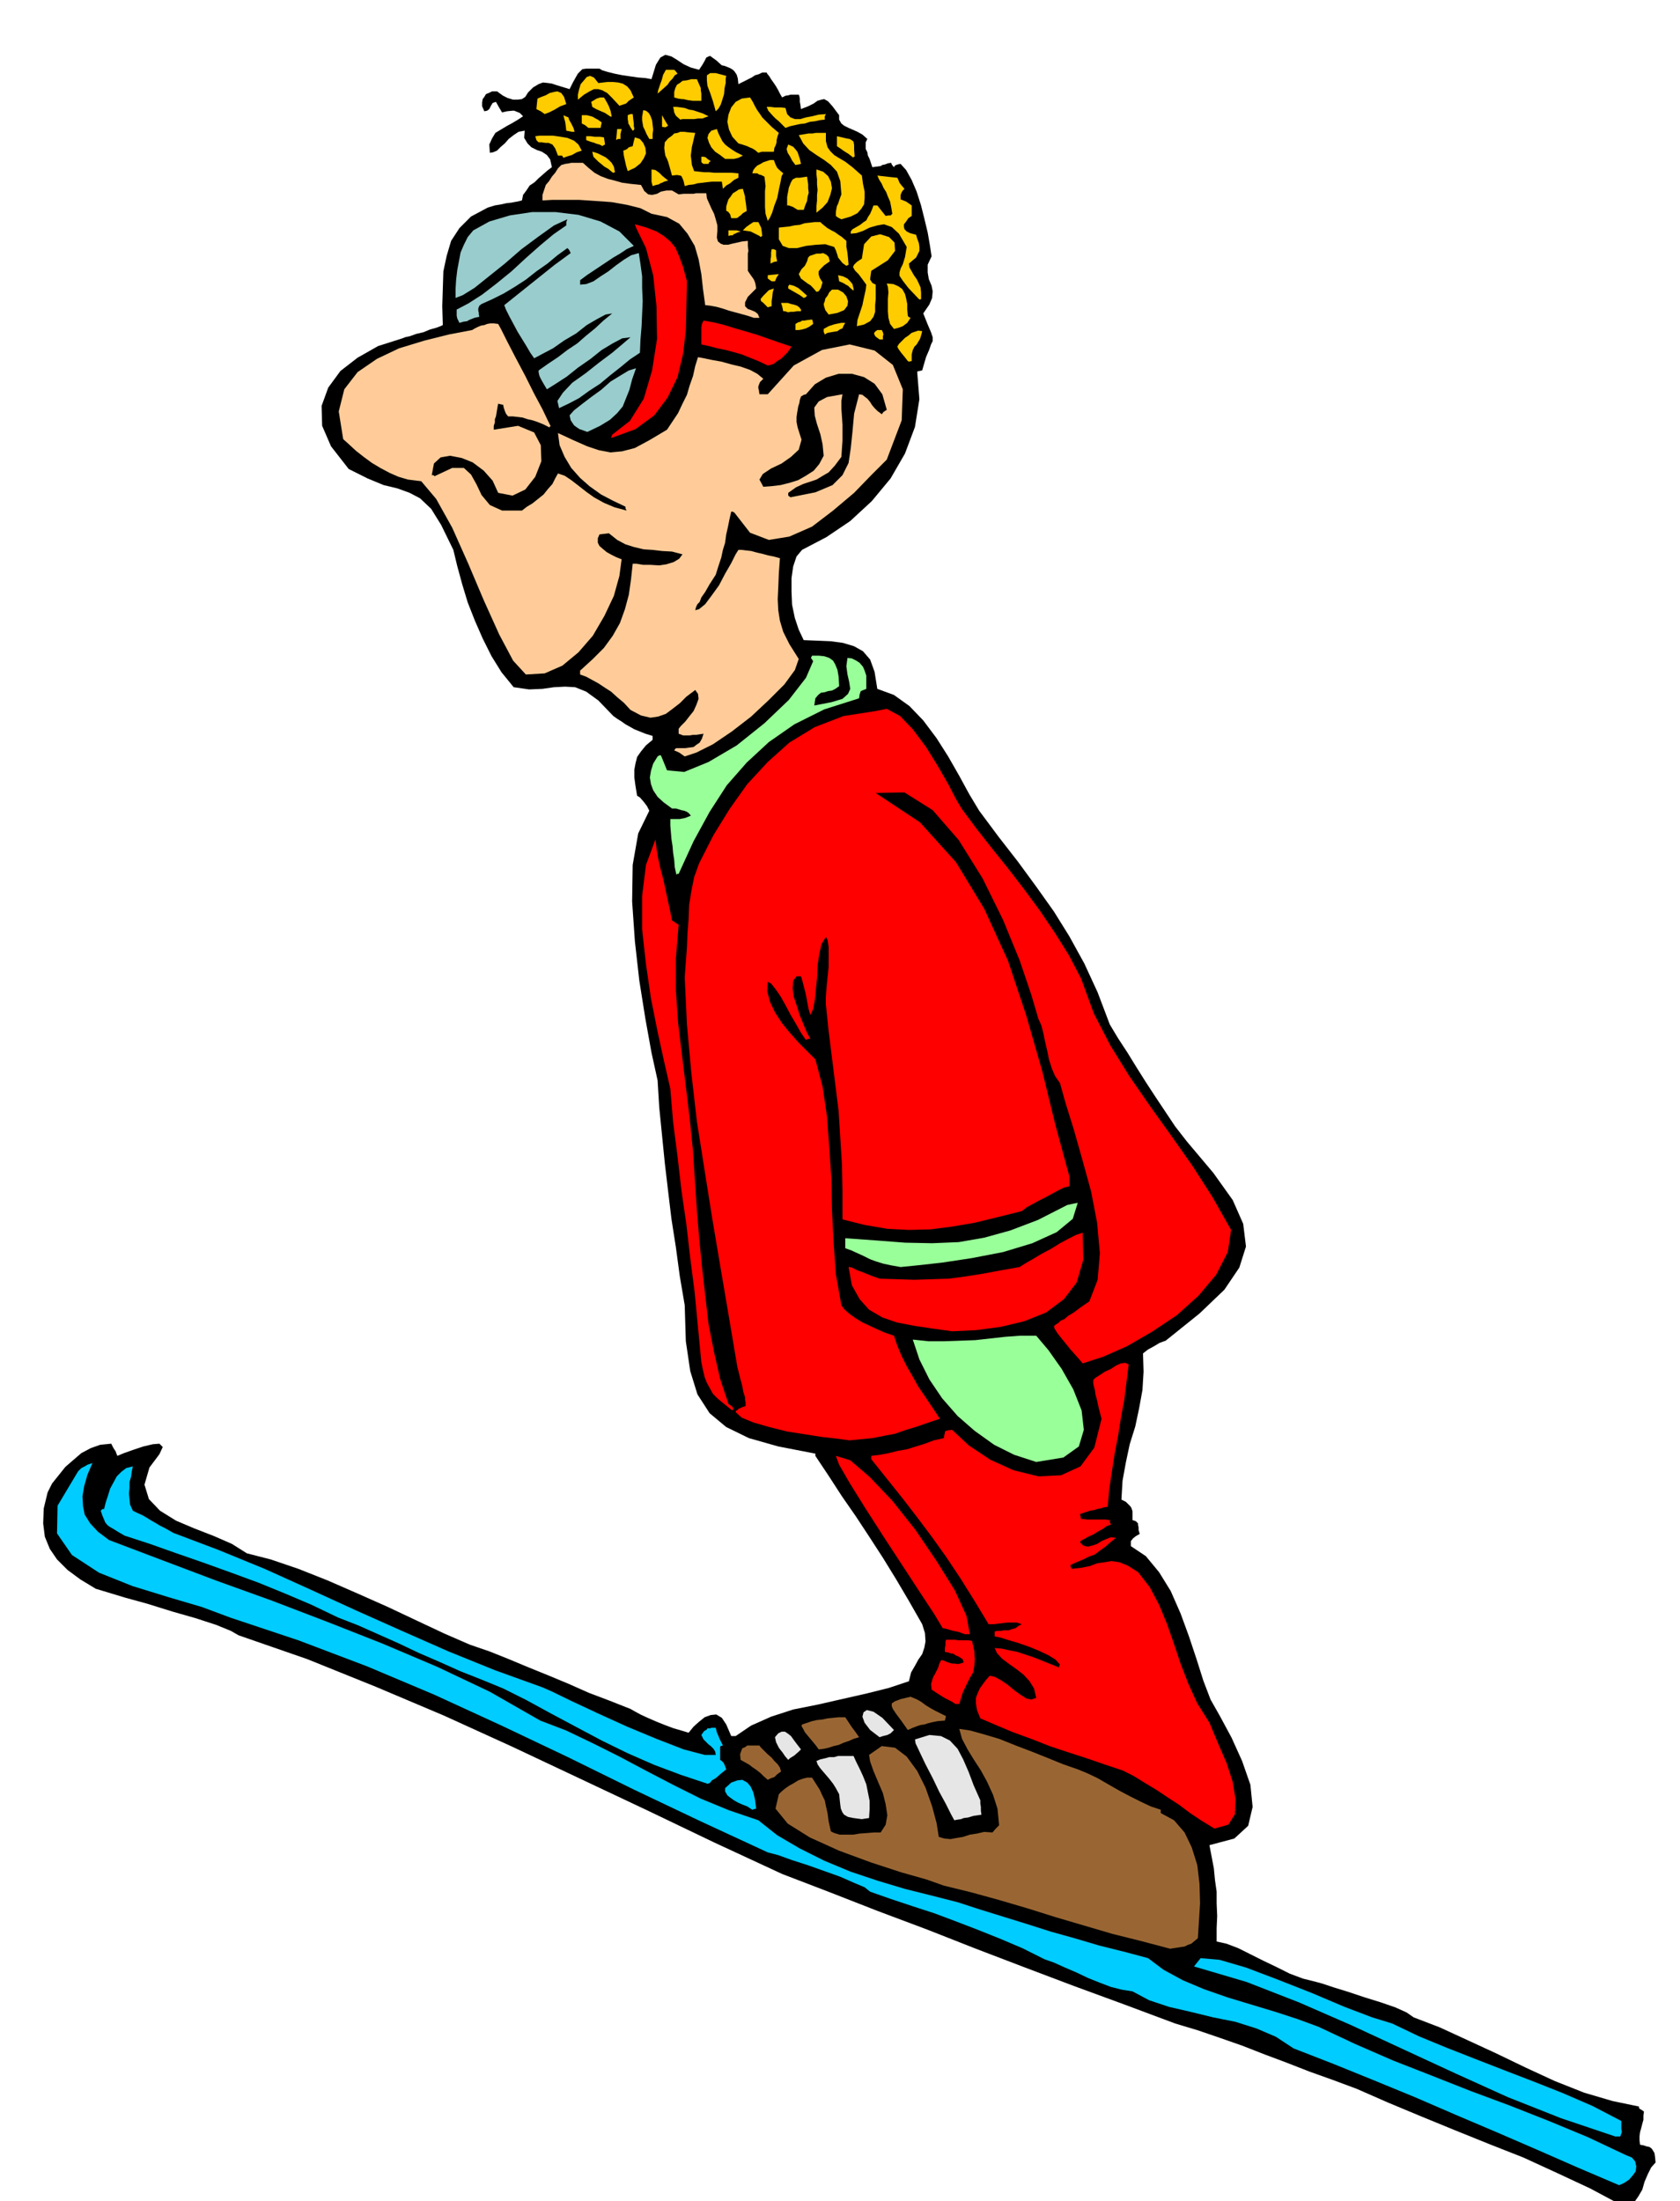 <svg xmlns="http://www.w3.org/2000/svg" fill-rule="evenodd" height="642.376" preserveAspectRatio="none" stroke-linecap="round" viewBox="0 0 3035 3975" width="490.455"><style>.brush1{fill:#000}.pen1{stroke:none}.brush2{fill:#0cf}.brush3{fill:#963}.brush4{fill:red}.brush5{fill:#e6e6e6}.brush6{fill:#9f9}.brush7{fill:#fc9}.brush9{fill:#fc0}</style><path class="pen1 brush1" d="m2933 3984-60-32-60-28-61-28-61-24-62-25-61-25-60-25-57-25-43-16-42-15-41-16-40-15-41-16-40-14-41-14-40-12-91-34-90-33-90-34-89-34-89-35-88-33-87-34-86-33-123-57-121-58-123-58-121-57-123-56-123-52-124-50-124-43-14-8-27-11-37-12-42-12-45-14-40-11-33-10-20-6-28-17-23-17-19-19-13-19-9-22-3-24 1-27 7-29 8-16 12-15 12-15 15-13 14-12 17-9 17-6 20-2 4 8 4 6 1 3 2 5 12-5 17-6 18-6 17-4 12-1 6 6-6 13-18 24-9 31 8 26 20 21 29 18 33 14 36 14 32 14 27 17 43 11 50 17 53 21 55 24 54 24 53 25 49 23 46 20 35 12 35 14 36 15 37 15 36 15 36 16 37 14 38 15 7 4 11 6 13 6 16 7 15 6 16 6 14 4 13 4 9-11 10-9 10-8 11-4 10-1 10 6 8 12 9 21h8l28-19 36-16 40-13 45-9 44-10 44-10 40-10 36-12 4-16 7-12 6-11 7-10 4-12 2-11-1-15-5-16-24-42-23-39-24-39-24-37-25-38-25-36-24-37-24-36v-4l-67-13-53-15-41-20-30-25-22-34-13-42-8-54-2-65-9-53-7-52-8-51-6-50-6-51-5-50-5-50-3-49-11-50-11-61-11-69-8-71-5-72 1-66 10-57 20-41-4-8-6-8-7-8-5-3-3-18-2-15v-14l2-11 3-12 7-10 9-11 12-10v-7l-13-4-10-4-10-4-7-4-9-5-7-5-8-5-7-5-27-28-22-16-20-8-18-1-20 1-21 3-24 1-28-4-22-27-18-29-16-32-14-32-13-33-10-33-9-33-7-29-22-45-18-29-20-19-19-10-22-8-25-6-29-12-34-17-32-41-16-37-1-36 12-33 22-30 31-24 37-21 44-14 5-2 9-2 11-4 13-3 12-5 11-3 8-3 4-2-1-34 1-32 1-31 6-28 8-27 15-23 21-21 30-16 13-4 12-2 9-2 9-1 5-1 6-1 4-1 4-1 2-10 6-8 6-9 9-6 7-7 8-7 8-7 8-6-3-14-6-8-9-6-9-3-10-5-7-7-6-10 1-13-11 2-9 6-9 7-7 8-7 6-7 7-7 3-6 1-1-15 5-11 6-10 10-6 10-6 11-6 10-6 9-6-6-6-5-2-5-2h-3l-10 1-9 2-6-10-5-9-3 1-3 1-3 5-3 6-4 3-5 1-4-9v-7l1-6 3-4 3-5 5-2 6-3h9l4 3 7 5 8 4 10 3h8l8-1 6-4 5-8 9-9 10-6 8-3 9 1 7 1 9 3 10 3 13 4 6-12 5-9 4-7 4-4 4-4 7-1h24l5 3 10 3 12 3 15 3 14 2 14 2 13 1 11 2 8-26 8-13 9-5 11 3 10 6 12 8 13 6 15 4 6-9 4-7 3-6 4-2 3-1 4 3 7 5 10 9 5 1 5 2 5 2 5 3 3 3 4 6 2 7 1 10 6-3 6-3 6-3 6-3 6-4 7-2 6-3h8l1 2 4 5 3 5 5 7 4 6 4 7 3 6 4 7 6-3 6-1 3-1h15l1 2 1 5v6l1 5 1 8 13-5 10-5 7-5 7-2 5-1 7 4 8 9 12 16v8l4 7 5 4 8 4 7 3 9 4 9 5 9 8-3 6v12l3 6 1 6 3 6 2 6 3 9 7-1 8-1 3-2 5-1 5-2 6-1 1 3 4 5 2-3 2-1 3-1 5-1 10 11 10 18 9 21 8 25 6 24 6 25 4 23 3 20-7 15v14l2 12 5 12 2 10-1 12-5 12-11 16 8 20 6 14 3 9v7l-3 6-3 9-6 14-7 24-5 1-4 1 4 50-8 50-18 48-26 45-34 41-39 36-43 29-44 23-10 12-6 18-3 21v24l1 24 5 24 7 21 9 19 25 1 24 1 22 3 20 6 16 9 13 15 8 22 5 31 30 11 28 20 25 26 24 32 21 33 20 35 18 33 18 30 35 47 35 45 33 45 32 45 28 45 27 49 24 52 22 58 15 25 17 26 16 26 17 27 17 26 18 27 18 27 21 27 48 57 35 49 19 43 5 41-12 38-27 40-45 43-61 49-11 4-10 6-11 6-9 7 1 33-2 33-6 33-7 33-10 32-7 33-6 33-2 34 8 4 8 8 2 3 2 6v16l6 2 4 4v3l1 4v5l2 7-7 4-5 4-4 5v9l27 18 24 29 21 34 18 41 15 41 14 42 12 38 13 34 17 30 21 39 19 42 15 43 4 40-8 34-25 23-45 12 4 21 4 21 2 21 3 21v21l1 23-1 22v24l18 4 21 8 22 11 24 12 23 11 24 12 24 9 24 6 11 3 21 7 26 8 30 10 29 9 26 9 20 9 13 9 47 18 50 23 52 24 54 26 52 24 53 21 51 15 48 10v2l1 2 2 1 6 4-1 7v8l-2 7-2 8-2 7-1 8v7l1 8 6 1 6 2 5 1 4 3 2 3 3 5 1 7 1 10-8 9-6 12-6 14-4 14-7 12-7 10-9 6-11 2z"/><path class="pen1 brush2" d="m2925 3946-75-32-73-32-74-32-73-31-74-32-73-30-74-30-72-28-32-21-35-15-38-12-40-8-41-10-39-9-36-12-30-16-19-3-20-5-21-8-20-8-21-10-21-9-20-9-17-6-40-20-40-17-40-16-39-15-40-15-40-13-39-13-37-13-10-8-19-8-25-11-28-10-31-11-28-9-25-9-19-5-121-56-120-57-120-59-120-57-122-56-121-51-124-47-123-41-51-19-61-18-65-20-60-24-49-32-27-39 1-50 37-62 6-6 6-3 5-3 9-3-9 21-6 21-3 18 1 18 3 15 10 16 14 15 20 15 95 36 98 37 100 36 102 39 99 39 99 42 95 45 91 52 47 18 48 23 48 24 49 26 48 25 50 25 51 21 53 18 34 27 41 24 44 22 48 20 48 16 50 15 48 12 47 12 40 13 42 13 42 13 44 14 43 12 44 13 44 11 45 12 28 21 35 19 38 16 43 15 43 13 43 13 40 13 38 14 66 31 69 30 69 27 71 28 70 26 71 28 70 29 70 33 10 4 6 7 2 9-1 9-5 7-7 8-9 6-9 4z"/><path class="pen1 brush2" d="m2918 3858-98-33-96-38-95-43-93-43-95-44-94-41-95-37-95-28 12-15 34 3 48 14 58 22 61 24 59 25 50 19 36 11 48 23 51 21 51 20 54 21 52 20 53 21 53 23 52 27v15l1 4-1 4-2 5h-9z"/><path class="pen1 brush3" d="m2114 3519-53-14-52-13-51-15-51-15-51-16-51-15-51-14-49-12-31-11-46-13-55-18-57-21-53-24-40-25-22-27 6-26 5-5 6-5 7-5 9-5 8-5 8-3 8-2h9l7 11 7 11 4 9 5 10 2 10 3 13 2 15 4 18 6 3 10 3h24l12-2 14-1 12-1h12l9-14 3-17-3-20-5-20-9-21-8-19-6-17-2-12 23-16 24 3 21 16 19 26 15 30 12 34 8 30 4 25 10 3 11 1 11-2 12-2 12-4 13-2 13-3 15 1 6-7 6-6-3-30-8-25-11-24-11-20-13-20-11-18-10-19-5-18 20 3 25 7 27 8 30 12 29 11 30 12 27 11 26 9 17 7 19 9 19 11 21 12 19 10 20 10 17 8 18 6v6l24 13 19 22 13 27 10 32 4 34 1 35-2 32-2 31-6 5-6 5-6 2-6 3-7 1-6 1-7 1-6 1z"/><path class="pen1 brush4" d="m2194 3302-23-14-21-14-20-15-20-13-21-14-20-12-21-13-20-10-33-11-32-11-34-11-33-11-33-13-33-12-31-13-28-12-6-15-2-12v-10l3-8 4-9 5-7 6-8 7-8 9 2 11 6 12 8 12 10 11 8 11 7 9 2 9-3-4-17-8-13-11-12-13-10-14-10-12-9-9-10-4-9 12 1 14 3 15 3 15 5 15 5 15 6 15 6 15 6 1-4 1-1-8-9-13-8-17-8-17-7-20-7-17-5-16-5-10-2v-9l5-1h6l6-1h8l6-2 7-2 5-4 6-3-9-3h-17l-8 1-9 1-7 1h-10l-26-43-25-40-26-39-25-35-27-36-27-35-28-35-28-35v-6l16-2 16-3 16-4 17-3 16-5 16-5 16-6 18-4 1-6 1-3v-3l2-1 3-1 8-1 30 28 39 26 42 19 45 11 41-2 35-16 25-34 13-52-5-19-3-14-3-11-1-8-2-7-1-5v-6l4-4 8-5 9-6 11-5 9-6 9-4 8-1 6 3-4 32-4 32-6 32-5 32-6 31-5 32-5 33-3 33-7 1-6 2-6 1-6 2-7 1-6 2-6 2-6 2 1 4 1 5h5l6 1h33l8 1v4l2 4-8 3-7 5-9 5-8 5-9 4-7 4-6 3-2 3 6 6 8 2 8-2 9-3 8-5 9-4 8-3 9 1-10 8-9 8-10 7-9 7-11 4-10 5-12 5-11 5v3l2 4 18-2 15-3 13-5 14-2 12-2 14 2 15 6 19 12 21 27 17 32 14 34 13 37 12 36 14 36 16 35 22 35 7 17 11 26 13 30 11 34 5 31-1 27-12 19-25 7z"/><path class="pen1 brush5" d="m1724 3287-6-11-9-18-12-22-12-25-13-25-10-21-8-17-1-7 26-8 21 2 16 8 14 15 10 19 10 23 9 24 12 27v6l1 6v7l1 7-14 2-10 3-8 1-5 2-7 1-5 1zm-167-2-15-2-10-2-7-4-3-4-3-7-1-7-1-9-1-10-6-11-5-8-7-9-6-7-6-7-5-6-4-6-2-6 7-3 9-2 7-2h9l7-2h28l5 11 6 12 6 13 6 15 3 15 3 15v15l-1 16-7 1-6 1z"/><path class="pen1 brush2" d="m1359 3268-9-6-8-3-9-4-7-4-7-5-5-4-4-7v-6l11-10 11-4 9-1 9 5 6 7 5 11 3 13 2 16-4 1-3 1zm-81-47-48-16-48-18-48-21-47-23-47-25-45-24-44-24-42-21-39-16-38-15-38-17-37-16-38-18-36-16-36-16-36-14-48-23-47-20-49-20-49-18-50-18-49-17-48-17-46-15-12-7-8-5-7-4-4-3-4-5-2-5-3-7-3-9 3-3h3l3-12 4-12 4-13 6-11 6-11 8-8 9-7 12-3-2 9-1 9-3 10v11l-1 10 1 10 1 10 5 11 8 4 9 4 7 4 8 5 7 4 10 6 10 5 14 8 82 31 83 34 82 37 83 38 83 37 84 37 84 34 86 31 16 7 35 17 47 22 55 25 53 22 49 19 38 10h20l-1-6-3-5-5-5-4-3-9-9-4-8 5-7 5-3 1-2h4l4-1h7l2 8 3 7 2 5 2 4 2 4 2 4-4 1-1 1v24l3 2 3 3 2 4 3 8-11 9-8 7-7 4-3 4-4 2h-1z"/><path class="pen1 brush3" d="m1387 3214-8-7-5-5-5-4-4-3-6-4-5-4-7-4-9-5-1-10 2-6 2-5 5-2 4-3h22l2 3 6 6 6 6 8 7 5 6 6 6 4 6 2 7-7 5-5 5-6 2-6 3z"/><path class="pen1 brush5" d="m1424 3178-6-7-4-6-4-5-3-4-5-10-2-9 6-7 6-3h6l6 4 5 4 5 7 6 8 7 9-4 4-8 7-8 5-3 3z"/><path class="pen1 brush3" d="m1479 3159-5-7-5-6-5-6-5-6-5-6-3-6-3-5 1-3 9-3 9-3 9-2 10-1 9-2 10-1 10-1h12l6 9 6 9 6 8 7 10-10 3-9 4-9 3-9 4-9 2-9 3-9 2-9 1z"/><path class="pen1 brush5" d="m1589 3137-17-13-10-13-4-11 2-8 6-4 12 3 16 11 21 22-6 6-6 3-8 2-6 2z"/><path class="pen1 brush3" d="m1640 3124-12-17-9-12-6-9-2-5v-5l6-4 11-4 17-4 5 2 7 3 7 4 8 6 8 5 9 5 10 5 10 5-1 4-1 4-13 1-10 2-8 2-6 2-7 1-6 2-8 3-9 4z"/><path class="pen1 brush4" d="m1726 3077-6-4-6-3-6-3-5-3-11-7-9-6-1-10 2-7 2-6 3-5 3-6 3-6 2-7 3-6h3l5 2 5 2 6 2h5l6 1 5-1 6-2-1-3-1-3-8-5-5-2-4-3h-3l-6-2-6-1v-7l1-5v-6l1-4h16l6 1h18l7 1 4 18 1 16-1 12-2 11-6 10-6 12-7 15-6 20h-7zm17-126-11-4-10-2-10-3-9-2-15-25-25-38-32-49-34-52-34-53-28-45-19-33-6-16 26 8 35 30 41 43 42 53 38 56 33 53 21 46 6 33h-9z"/><path class="pen1 brush6" d="m1872 2640-40-13-36-18-35-25-31-27-28-32-23-34-18-36-12-36 28 3h29l28-1 28-1 27-3 27-3 27-2h29l22 26 24 34 21 37 15 38 4 35-9 30-28 20-49 8z"/><path class="pen1 brush4" d="m1535 2601-22-3-27-3-32-5-32-5-32-8-28-8-22-9-11-10 1-3 3-1 1-2 3-1 4-2 6-2v-7l-1-4v-5l-3-9-2-11-4-15-5-20-15-89-15-88-15-89-14-88-14-89-10-87-8-88-4-85 2-28 2-26 1-26 2-25 1-26 4-25 5-25 9-25 26-51 29-47 32-45 37-40 39-35 46-28 52-20 58-9 20-4 24 13 23 24 24 32 21 34 19 33 14 27 10 17 26 35 29 37 29 36 30 39 28 38 27 40 25 40 22 42 23 63 30 58 34 55 38 55 38 53 38 54 36 56 34 60-6 40-21 41-32 38-39 35-45 30-45 26-43 19-37 12-6-7-7-8-9-10-8-10-9-11-7-9-5-8-1-4 3-3 5-3 4-4 7-3 7-6 10-6 12-9 16-11 15-39 4-48-5-55-11-57-16-58-15-53-15-48-10-36-9-13-6-14-5-16-3-15-4-17-3-15-4-15-5-11-13-44-21-62-30-73-37-75-43-69-47-54-51-32-52 1 80 53 65 72 51 84 43 94 33 99 29 101 24 98 25 92v17l-11 3-10 5-11 6-11 6-12 6-11 6-11 6-9 7-44 11-41 10-41 7-39 5-39 1-39-2-41-7-40-10v-51l-1-49-3-48-3-48-6-48-6-48-6-48-5-48v-13l1-16 2-20 2-19v-36l-2-13-3-5-8 13-4 18-3 20-1 23-2 20-2 20-3 16-5 11-3-10-2-10-2-11-2-10-3-11-2-8-2-7-1-3h-8l-6 8-1 14 2 15 6 18 5 16 7 17 6 14 6 11h-5l-3 2-9-13-9-16-10-17-9-17-9-16-9-13-8-10-6-3-1 17 5 19 9 19 13 20 14 17 16 18 15 15 15 15 13 49 8 54 4 55 4 58 1 57 3 58 4 57 10 56 5 7 9 8 11 8 13 8 13 6 15 7 14 6 15 5 6 18 8 19 9 18 11 19 10 18 13 19 12 18 14 21-21 7-20 7-20 6-20 7-21 4-20 4-21 2-20 2z"/><path class="pen1 brush4" d="m1323 2547-15-12-11-9-9-9-5-9-6-11-4-10-3-13-3-14-6-63-6-63-8-62-7-61-9-62-7-61-8-62-5-60-11-48-12-55-12-60-9-62-7-63v-60l7-56 17-46 2 16 3 18 4 18 5 19 4 18 4 19 4 18 4 20 6 4 6 4-5 60v59l4 58 7 58 7 57 7 58 6 59 4 63 3 44 4 49 5 51 6 53 6 52 10 51 11 48 15 45 4 3 3 2 1 2 1 3h-1l-1 2zm397-143-36-5-33-5-31-6-26-9-24-14-17-19-14-25-6-33h2l4 1 4 2 6 3 6 2 10 4 10 4 14 5 32 1 31 1 31-1 31-1 30-4 32-5 32-6 34-6 11-7 14-8 15-9 17-9 16-10 15-8 14-7 12-4 1 49-12 41-23 30-32 24-40 16-42 10-45 6-43 2z"/><path class="pen1 brush6" d="m1627 2288-17-3-14-3-13-4-11-4-12-6-11-5-11-5-11-4v-18l56 4 52 4 49 1 48-2 46-8 47-13 50-19 53-27 9-2 10-2-9 29-29 24-44 20-53 16-57 11-53 8-45 5-30 3zm-405-708-3-14-1-13-2-13-1-12-2-13-1-12-1-12v-12h17l10-2 10-4-3-4-4-3-5-2-5-1-10-3h-7l-15-11-11-10-8-12-4-11-2-12 2-12 4-13 8-13 3-2h3l11 27 31 3 44-18 51-30 50-40 44-42 31-40 13-30-4-6 2-4h12l10 1 9 3 7 5 4 7 4 10 2 12 1 17-7 5-6 3-7 1-6 2-7 1-5 4-5 6-2 13 31-6 20-6 10-9 4-9-2-13-3-13-2-15 2-15 8 1 8 4 6 4 6 7 3 7 3 9v24l-5 2-5 2-2 6-1 7-63 20-54 27-46 32-40 37-36 41-31 48-29 53-27 59h-3l-1 2z"/><path class="pen1 brush7" d="m1237 1366-10-7-9-4 2-3 2-1h16l7-1 8-1 5-4 6-4 4-7 3-9-7 1-6 1h-6l-6 1h-12l-5-2-3-1v-9l4-5 8-8 7-9 8-10 5-11 4-11-1-9-5-7-16 12-12 12-13 10-12 9-14 5-14 2-17-4-19-10-12-13-12-10-11-10-11-7-12-8-11-6-11-6-11-4v-7l23-21 20-20 16-22 13-23 9-25 7-26 4-28 3-28h7l12 2h13l16 1 13-2 13-4 10-6 6-8-19-5-18-1-17-2-16-1-17-4-16-5-15-8-15-12-8 1-9 1-3 7v8l3 6 7 6 6 5 9 5 8 4 10 4-4 30-10 36-17 36-21 36-26 30-29 24-32 14-34 2-23-25-25-47-28-62-28-66-29-65-29-52-27-32-24-3-17-5-16-7-17-9-15-9-15-11-14-11-13-12-10-9-8-50 10-40 24-31 35-24 40-19 46-14 44-11 42-8 5-3 6-3 5-2 6-1 5-2 6-1h6l8 1 5 9 11 22 15 29 18 34 16 32 15 28 10 21 5 10h-2v2l-12-6-10-4-9-3-9-2-9-3-8-1-9-1h-9l-4-5-2-5-2-6-1-5-5-1-4-1-1 5-1 6-1 6-1 6-2 5v6l-2 6v7l44-7 29 12 12 23 1 29-11 28-18 23-23 11-26-5-10-22-16-18-20-15-20-8-21-4-17 3-12 11-4 21h3l2 2 32-15h21l13 12 10 18 9 19 15 18 22 10h36l9-7 10-6 10-8 10-8 8-10 8-9 5-10 5-9 12 4 12 8 13 10 14 11 14 10 18 10 19 8 22 6-2-4v-3l-23-11-21-11-21-15-17-15-16-18-12-20-9-21-3-22 28 13 25 11 21 7 21 4 21-2 23-6 26-14 32-19 10-15 10-15 8-17 8-16 5-17 6-17 4-18 5-16 11 2 14 3 17 3 18 5 17 4 17 6 13 7 11 9-6 6-2 5-1 3v3l1 4 1 7h15l47-52 51-28 50-10 45 11 33 26 18 44-2 56-27 71-27 27-32 33-38 32-38 29-41 18-37 6-34-13-28-36-3-2h-3l-3 13-3 15-3 13-2 15-4 13-3 14-5 15-5 16-11 17-8 14-7 10-3 8-4 4-2 4-1 3-1 4 7-2 11-9 12-16 13-18 11-21 11-19 8-16 5-8h6l8 1 9 1 11 3 9 2 11 3 10 2 11 3-2 28-1 25-1 21 1 20 3 19 6 20 11 22 17 27-7 20-19 26-28 28-32 30-35 27-34 23-30 15-21 7z"/><path class="pen1 brush1" d="m1428 898-4-3v-5l14-10 13-6 12-4 12-4 10-6 12-7 11-12 12-16 1-15 1-14v-29l-1-15-1-14v-14l2-12-28 5-15 8-8 11 1 15 4 15 6 18 4 18 2 21-8 15-10 12-14 9-14 8-16 5-16 4-17 2-14 1-7-13 6-10 15-10 19-9 17-12 14-13 5-18-7-22-2-10v-9l1-7 1-6 1-6 2-6 1-6 2-6 5-3 4-1 16-18 20-12 23-7h24l22 6 19 12 14 19 8 28-6 4-3 4-8-6-5-5-5-6-3-5-5-6-4-3-5-4-6-1-9 35-3 33-3 29-4 27-11 22-18 18-31 13-45 9z"/><path class="pen1 brush4" d="m1104 791 1-3 1-3 32-25 25-40 15-51 9-57-1-59-6-56-13-49-18-37-1-3-1-3 21 6 18 7 13 8 12 10 9 11 7 16 7 19 7 26-1 43-1 45-5 43-10 42-18 37-24 32-34 25-44 16z"/><path class="pen1" d="m1061 780-8-3-6-2-6-4-4-3-6-9-2-9 8-9 14-11 17-13 18-13 17-15 18-11 15-9 13-4-7 20-5 19-6 15-6 15-10 12-13 12-18 11-23 11zm-51-43-3-13 10-15 17-18 24-17 24-19 24-18 19-16 14-12-15 2-17 9-20 12-20 16-23 16-20 16-20 13-16 10-6-10-4-7-3-6-1-3-1-5v-3l17-12 18-12 17-13 18-12 16-14 16-13 15-14 16-13-12 2-15 8-19 11-19 15-22 13-20 14-19 10-15 8-7-10-7-12-8-13-8-13-8-15-7-13-6-12-3-8 15-12 15-12 15-12 15-12 15-12 15-12 15-11 15-11-3-6-3-3-18 13-18 15-20 14-19 15-20 13-20 12-20 10-20 9-4 3-2 5v4l1 4v3l1 4-9 2-5 2-5 2-3 2-7 1-7 2-4-8-1-5v-11l21-11 25-16 26-20 27-22 26-24 26-23 24-20 23-16v-6l2-5-24 11-28 20-31 23-30 26-30 24-25 20-21 13-13 5v-17l1-16 2-17 3-16 3-16 6-14 7-14 10-12 29-16 37-11 40-6h43l41 5 40 12 34 18 26 26-13 6-12 8-12 7-12 8-12 8-12 8-12 8-12 9v8l11-1 13-5 13-9 14-9 14-11 14-10 13-8 14-4 3 20 3 22v21l1 24-1 22-1 23-2 24-1 24-18 12-17 14-19 15-18 15-20 13-18 13-19 10-17 8z" style="fill:#9cc"/><path class="pen1 brush4" d="m1387 660-17-8-15-6-15-6-14-4-15-4-15-3-15-4-14-3v-31l1-6 3-6 18 3 20 5 19 6 21 6 20 6 20 7 20 7 21 7-3 4-4 6-6 6-6 6-7 4-6 5-6 2-5 1z"/><path class="pen1 brush9" d="m1640 652-7-9-5-6-5-7-2-4 3-5 5-5 6-6 6-4 6-5 6-2 6-2 7 1-2 8-2 6-3 5-3 5-4 4-3 6-2 8v12l-5 1-2-1zm-51-39-7-5-2-3-1-3 1-2 2-2 3-2h8l2 4 1 4-1 3v6h-6zm-99-9-2-5v-5l9-5 9-3 4-1 5-1 5-1h7l-3 5-2 5-5 2-4 3-6 1-6 1-6 1-5 3zm-47-8h-6v-11l5-3 4-1 3-2h4l5-1 9-1 1 2 1 6-7 5-6 3-7 2-6 1zm172-2-7-9-3-11-1-12v-23l1-11-1-10-2-6 12 1 9 4 7 5 5 9 2 8 2 10v10l1 11 1 2 4 2-6 9-8 6-8 3-8 2zm-67-5 1-11 3-9 3-9 3-9 2-10 2-9 2-9 1-9-8-11-6-8-6-6-2-3-2-4 2-4 5-5 9-6 4-26 13-14 16-4 16 5 10 10 1 15-13 17-30 19-1 7-1 7v2l2 3 2 3 6 3v26l-1 11v12l-3 9-6 8-11 6-13 3z"/><path class="pen1 brush7" d="m1362 574-12-4-11-3-11-3-11-3-12-4-11-3-11-2-9-1-4-29-3-27-5-27-7-24-13-22-15-18-22-12-28-6-20-10-24-6-28-5-28-2-30-2h-50l-17 1v-10l3-9 3-9 6-7 5-8 6-7 5-8 6-6 7-2 7-1 4-1h21l10 9 11 9 11 6 13 5 12 3 14 4 15 2 19 2 6 11 7 6 7 1 9-2 7-4 10-2h10l12 7 9-1h18l4-1h19l1 9 4 9 4 9 5 10 3 10 3 11v10l-1 12 2 7 5 4 5 2h8l8-2 9-2 9-2 10-1v9l1 9-1 5v31l4 6 5 7 2 3 2 5 1 4 1 7-15 15-5 10v7l5 5 6 2 7 3 5 4 3 7h-10z"/><path class="pen1 brush9" d="m1497 568-6-8-2-6-1-5 2-5 1-5 4-5 3-6 5-5h11l9 5 6 7 3 9-1 8-6 8-12 5-16 3zm-73-4-6-2h-3l-2-9-2-6h12l6 2 5 1 6 2 4 3 3 4v3h-7l-6 1h-6l-4 1zm-37-9-6-6-3-3-3-2-1-4 5-6 5-5 5-5 9-3-2 7-1 9-1 7v9l-4 1-3 1zm273-15-19-20-10-13-6-9v-6l2-7 4-8 4-13 3-18-14-24-13-12-14-5-12 2-14 4-12 6-12 4-10 1v-4l3-4 7-4 7-4 5-4 6-4 3-6 4-6 3-7 3-8h7l7 9 8 10 5-1h4l1-1 2-2-2-12-2-10-4-9-3-8-5-8-3-7-5-8-3-7 8 1 9 1 9 1 10 1 2 4 2 5 3 4 6 7-3 3-2 3-2 5v8l10 4 10 7v19l-6 4-4 6-4 5v5l1 4 4 4 6 3 11 3 2 7 3 8 1 7v7l-3 6-3 6-6 5-7 6 1 7 4 7 4 7 5 7 3 6 4 9 1 9v12l-2 1-2-1zm-208-2-7-5-7-4-7-4-7-4v-4l2-3 8 2 8 4 6 5 10 9-3 3-3 1zm23-11-6-7-5-5-5-3-4-3-8-6-4-8 5-9 6-6 4-8 2-7 3-3 6-2 6-2h7l5-1 6 3 4 4 2 8-10 7-7 7-3 4v6l2 6 5 8-1 3-2 7-4 6-4 1zm67-2-6-5-4-4-4-2-3-2-4-2-5-2-1-6-1-5 9 2 8 4 5 5 4 5 2 8v4zm-148-17-7-5v-6l10-1 10-1-4 6-3 7h-6z"/><path class="pen1 brush9" d="m1529 480-7-5-4-5-4-5-1-4-3-9-3-6-16-5-17 1-18 2-16 4h-15l-11-4-7-12v-21l9-1 10-1 9-2 10-1 9-3 9-1 9-1h10l3 3 5 4 5 4 7 4 6 3 7 5 6 4 8 7v11l1 5 1 6 1 10 1 11-2 1-2 1zm-137-4v-7l1-6v-7l1-6h4l4 2v10l2 10-6 1-6 3zm-20-50-10-5-6-3-7-1-7-1 6-6 7-5 6-4h9l2 4 3 6 1 6 1 9-3 2-2-2zm-56 0v-10h15l7 2-6 2-4 2-3 1-1 2h-4l-4 1zm71-27-4-13-1-12v-29l1-9-1-9-1-8-6-3-4-1-3-2h-9l2-6 3-4 4-4 6-3 5-3 6-2 6-2h7l3 8 3 6 4 4 7 6-3 5-2 11-3 14-3 15-5 13-4 13-4 9-4 6zm133-3-6-3-4-3v-7l1-6 1-5 2-4 3-9 3-8-2-24-6-17-11-12-12-9-14-9-13-9-11-12-8-15 6-1 6-1 6-1h7l6-1h18v15l3 11 5 7 7 7 8 5 12 7 13 10 17 15 2 15 3 14v12l-1 11-5 8-7 8-12 6-17 5zm-191-2h-8l-2-7-3-4-3-2h-1v-8l2-7 2-6 4-5 4-6 5-3 6-4 7-1 2 7 2 7v3l1 6 1 7 1 10-7 4-4 4-3 2-2 2-3 1h-1z"/><path class="pen1 brush9" d="M1475 384v-12l1-10v-10l1-9-1-10v-9l-1-9v-9l12 4 9 8 5 10 2 12-3 12-5 13-9 10-11 9zm-34-5-8-5-5-2-3-1h-3v-15l1-6 1-5 1-6 2-5 2-5 3-5 6-3h7l6-1 7-1 1 7 1 7v7l1 8-2 7-1 8-3 7-3 9h-11zm-135-38-1-7-1-6h-18l-9 1-8 1-9 1-7 2-9 1-7 2-2-9-2-5-2-4-2-1-6-1-9 1-3-11-2-7-2-7-2-5-3-6-1-6-1-8 1-10 6-7 7-5 4-4 6-1 5-2h7l8 1 12 1-2 8-2 9-2 8-1 8-1 8 1 8 1 9 4 11 9 1 9 1h9l10 1h31l12 1v8l-8 4-7 6-7 4-6 6zm-127-5-2-8v-22l7 1 7 5 6 6 10 8-7 2-4 2-3 1-3 2-5 1-6 2zm-73-25-7-6-7-4-6-5-5-4-9-9-2-9 4 1 6 2 6 3 8 4 5 4 6 6 4 7 2 10-3 1-2-1zm28-2-3-10-2-9-2-9-1-9 3-1 4-2 3-3 7-2 2-9 2-7 9 3 6 7 4 9 1 10-4 9-6 9-10 8-13 6zm303-11-6-8-3-6-3-5-2-3-2-7 3-8 9 4 6 7 2 3 2 6 2 6 2 9-5 1-5 1z"/><path class="pen1 brush9" d="m1271 296-3-2-1-2v-9h4l4 1 3 3 6 4-3 2-1 3h-9zm39-9-9-7-9-6-7-8-4-8-3-9 2-7 5-6 10-3 3 8 4 8 3 6 5 6 5 4 7 5 8 5 12 6-8 4-8 2h-16zm-292-2-2-3-1-1h-7l-5-13-5-7-7-3h-6l-6-1h-6l-4-4-2-7 8-1h24l14 2 12 2 12 5 8 7 6 11-9 3-9 5-10 3-5 2zm524 0-9-7-8-5-7-5-6-4v-18l9 2 8 2 6 1 5 3 2 2 1 6v8l1 13h-2v2zm-172-9-6-5-5-3-5-2-4-2-9-3-7-2-11-12-6-13-3-14 2-13 5-13 8-10 11-6 15-2 5 8 4 8 4 7 5 7 4 6 8 8 9 9 13 11-2 5-1 4-1 4v4l-1 3-1 3-2 4-1 7h-22l-6 2zm-281-12-6-3-4-1-3-1-2-1-7-2-8-3v-7h8l7 1h10l7 1 1 6 1 7-4 2v1zm24-11 1-10 1-10h8l-2 9v9h-5l-3 2zm60-2-5-9-3-7-3-6-1-6-1-6v-6l1-6 1-6 5 1 5 4 3 5 3 8 1 8 1 9-1 8v9h-6zm-140-13-5-1-5-1-1-9-1-7-2-7-1-5 4 2 5 2 1 4 4 7 4 8 2 7h-5zm110-2-4-6-2-4-2-3v-2l-1-6v-7l5-2h4l1 9 1 8v5l1 4-1 3-2 1zm-80-5-6-5-6-3v-15h9l8 2 3 1 5 3 4 2 7 5-1 5-1 5h-22zm133-2v-21l5 9 6 10-5 3-6-1zm223 2-6-6-6-6-6-5-4-4-9-10-3-7h7l7 1h12l8 1 3 11 6 6 8 3h10l10-3 11-2 12-3 13-1-2 4v6l-9 1-9 2-9 1-9 3-9 1-9 2-9 2-8 3zm-190-15-8-7-3-6-1-6-1-4h6l8 1 7 1 8 3 7 1 9 3 9 3 10 5-6 2-5 2h-8l-7 1h-21l-4 1zm-127-6-9-6-7-3-9-4-7-4-1-5-1-4 5-3 5-3 6-2h7l2 3 4 7 3 6 3 8 1 5 1 5-1 1-2-1zm-118-4-7-5-8-4 1-10 1-9 7-3 8-3 7-4 8-2 6-1 7 3 5 7 4 13-11 4-10 6-10 5-8 3zm309-5-5-18-5-15-5-13-1-10v-9l6-4h10l19 5-1 5v8l-2 9-1 11-3 10-3 9-4 7-5 5z"/><path class="pen1 brush9" d="m1119 191-13-14-9-9-9-5-7-2h-8l-8 4-10 6-11 9v-9l2-9 3-10 6-7 5-6 6-2 7 3 8 10 8-1 9-1h9l10 1 8 2 8 5 6 7 6 13-9 6-5 5-6 2-6 2zm133-9-8-1-5-1-4-1h-3l-7-1-7-2v-10l2-7 3-6 5-3 5-4 8-1 8-2h10l3 7 4 9v4l1 6v13h-15zm-64-13 1-6 2-6 2-6 2-5 3-11 5-9h15l3 3 3 4-5 3-4 6-5 5-4 6-10 9-8 7z"/></svg>
